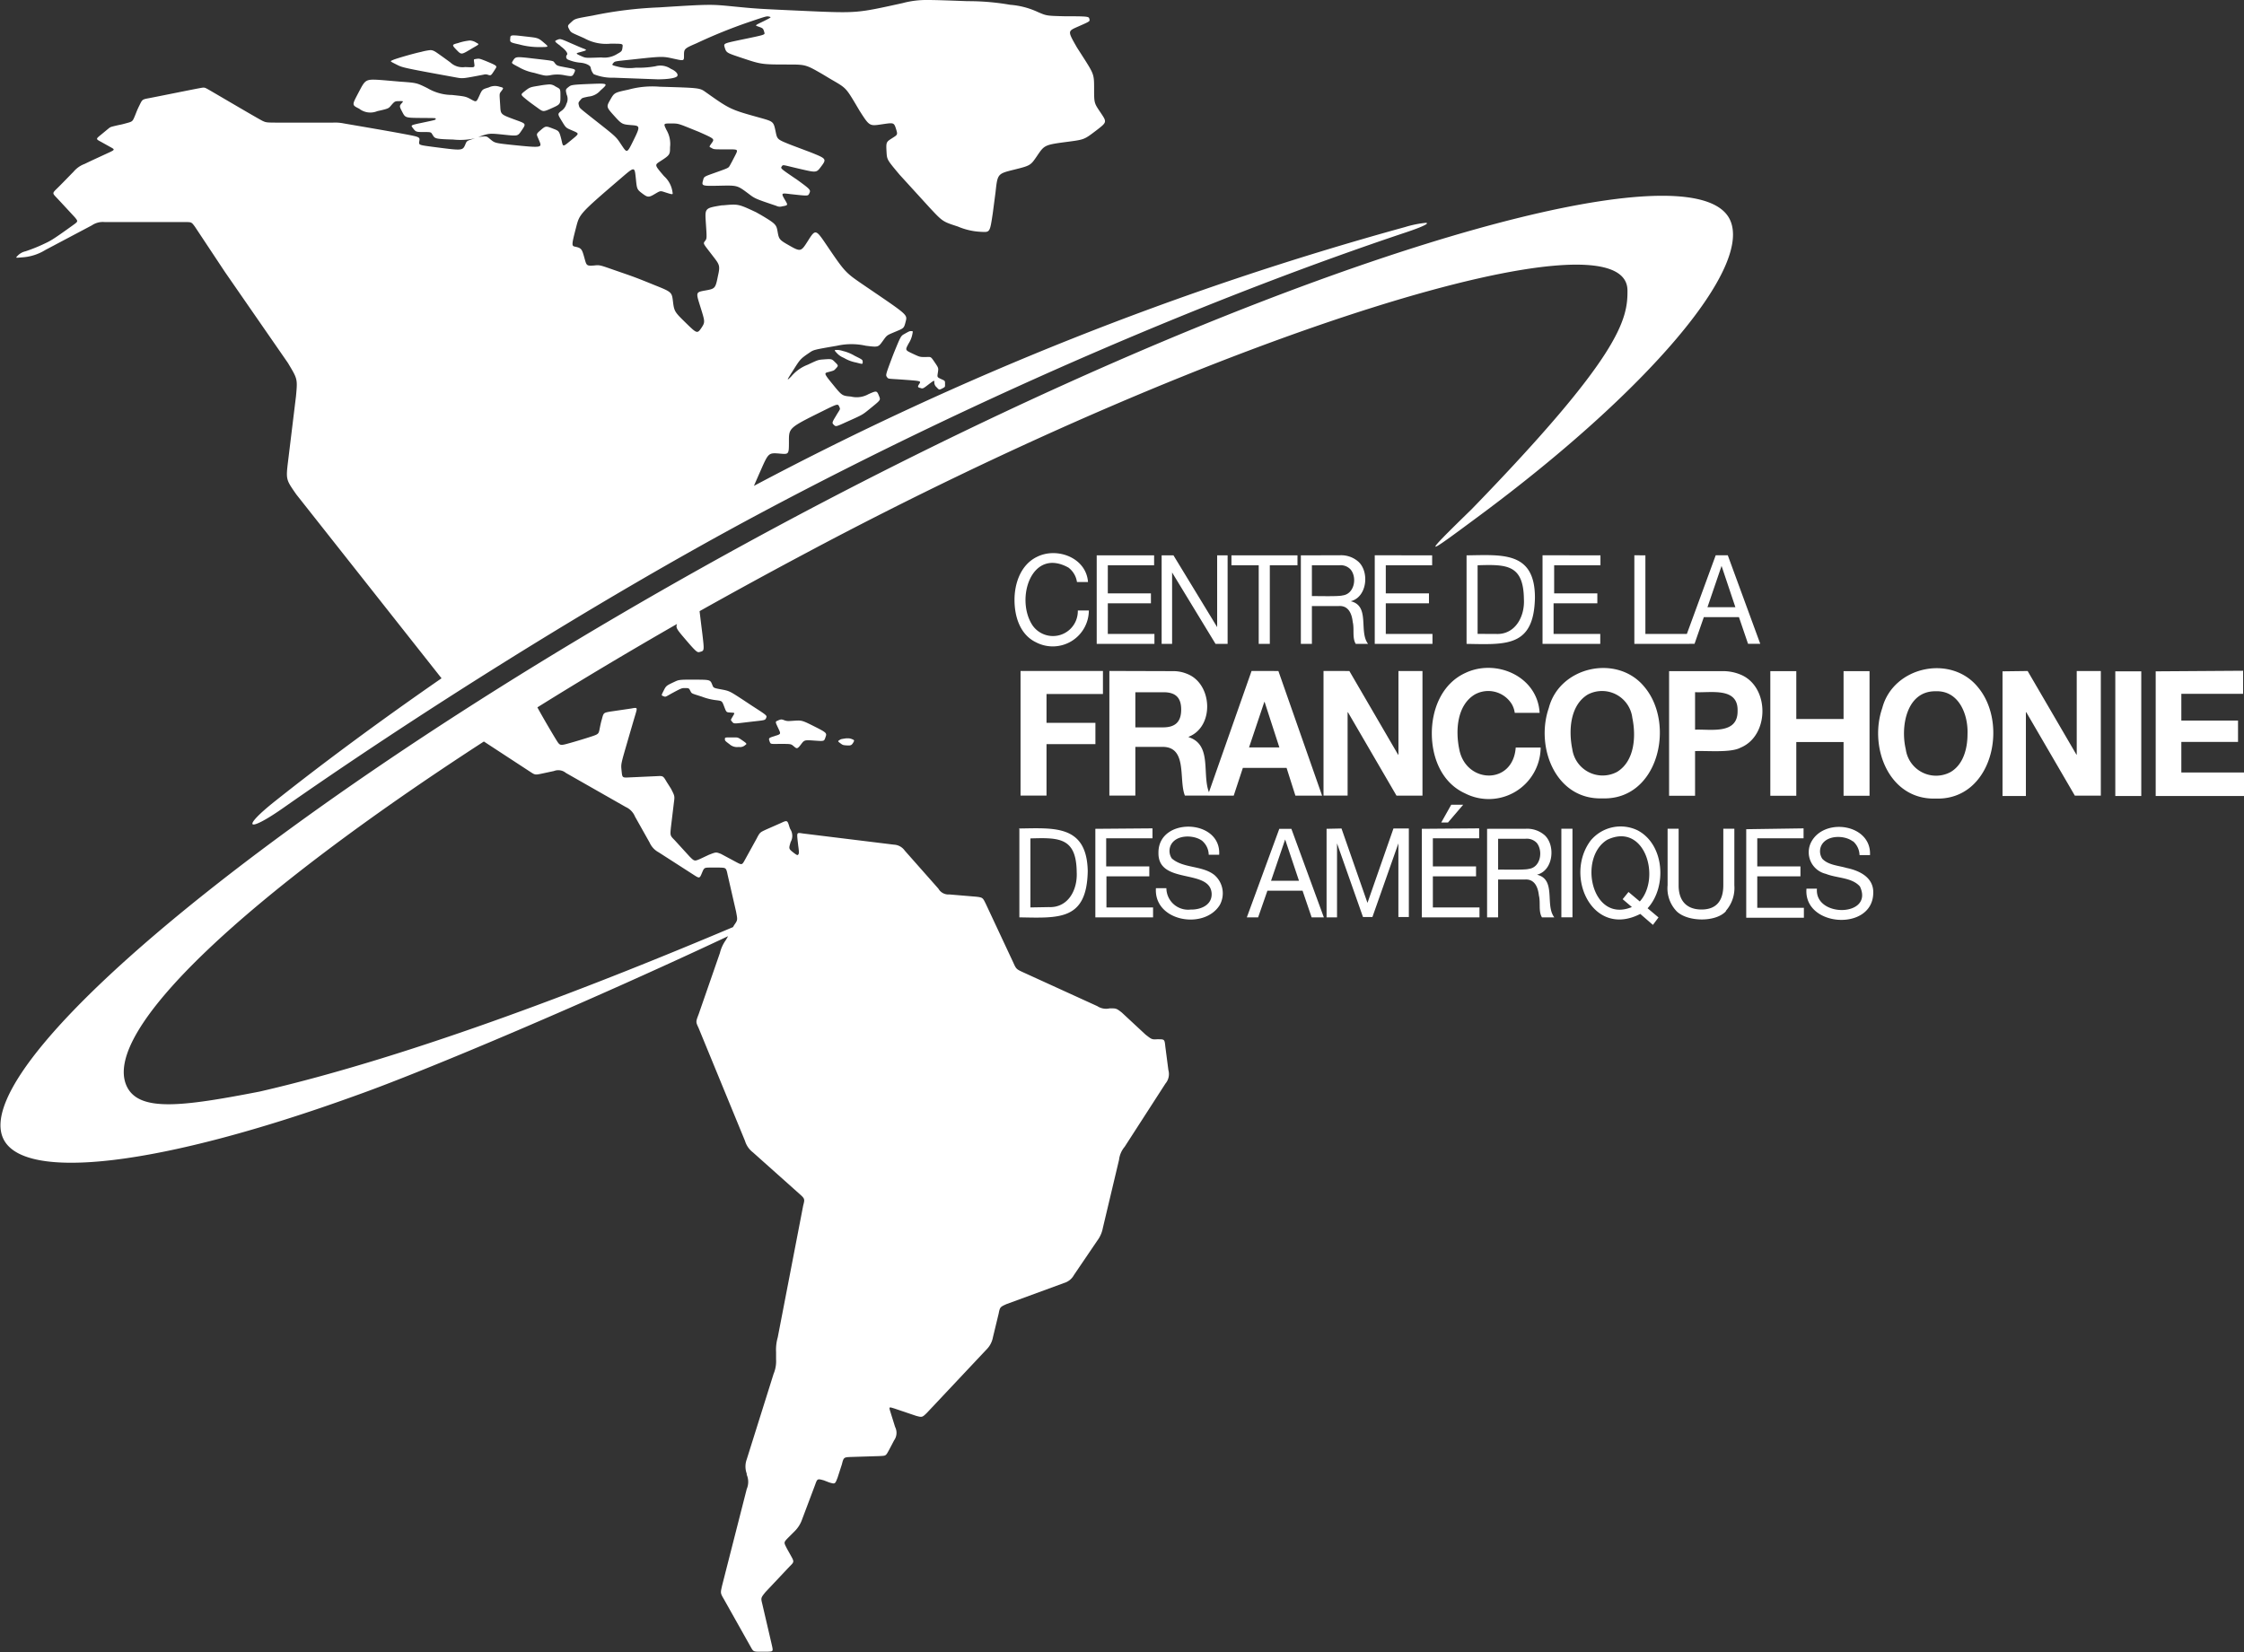 <svg id="Calque_1" data-name="Calque 1" xmlns="http://www.w3.org/2000/svg" viewBox="0 0 345.59 254.51"><rect x="0" y="0" width="345.59" height="254.51" fill="#333333" stroke="none"/><defs><style>.cls-1{fill:#fff;}</style></defs><path id="Logo-CFA-blanc" class="cls-1" d="M78.59,5.85c0-.28.06-.4.52-.4s.92.07,1.92.18c1.86.21,1.85.19,2.8,1,.68.57.71.62-.44.62a11.62,11.62,0,0,1-3.45-.41C78.53,6.53,78.51,6.52,78.59,5.85Zm-5.5,1.38c.73-.42.72-.42.27-.65a2,2,0,0,0-1-.34,7.93,7.93,0,0,0-1.8.39c-1,.26-1,.28-.21,1.1S71.08,8.4,73.09,7.23ZM84.63,13a12.62,12.62,0,0,0-1.52.19c-1.47.24-1.48.21-2.34.89-.61.49-.63.49.26,1.22.48.39.6.48,1.78,1.33.82.6.84.62,2,.11,1.47-.66,1.5-.64,1.5-1.89s0-1.11-.78-1.54A1.61,1.61,0,0,0,84.63,13Zm1.69-5.89c.74.52,1.19,1.11,1,1.33a.47.47,0,0,0,.1.72,6.12,6.12,0,0,0,2,.5c.82.08,1.52.43,1.55.77a2.09,2.09,0,0,0,.47,1,7.61,7.61,0,0,0,3.11.54l6.76.25c1.48,0,2.82-.18,3-.51s-.28-.8-1-1.11a2.85,2.85,0,0,0-2.38-.39,14.72,14.72,0,0,1-3,.22,7.6,7.6,0,0,1-2.81-.17c-.92-.23-.92-.24-.67-.54s.2-.27,2.88-.55c4.73-.52,4.73-.5,6.46-.12,1.54.34,1.55.34,1.55-.44,0-1.09,0-1.11,1.92-1.94a79.09,79.09,0,0,1,8.19-3.31c2.64-.89,2.64-.89,3-.8s.39.09-.79.68c-1.42.69-1.41.66-.94.83.82.29.81.28,1,.94.1.36.09.35-3.72,1.14-2.56.54-2.57.55-2.4,1.13.26.87.28.85,2.7,1.66,3,1,3,1,7.32,1,2.43,0,2.59.07,5,1.46l1.35.81c2.29,1.32,2.29,1.3,3.8,3.82l.59,1c1.54,2.42,1.54,2.4,3.39,2.13s1.92-.32,2.23.66.25.93-.62,1.49-.91.58-.83,2.05c.07,1.25.06,1.22,2,3.54L143.18,32c2,2.14,2,2.14,4.32,2.89a10.26,10.26,0,0,0,3.73.83c1.23.07,1.23,0,1.66-2.84l.43-3.28c.31-2.82.3-2.83,2.84-3.46s2.55-.65,3.54-2.1c1.16-1.71,1.14-1.73,4.82-2.21,2.5-.33,2.48-.34,4.36-1.77,1.62-1.25,1.6-1.25.62-2.71s-1-1.43-1-3.6,0-2.28-1.42-4.53l-1.22-1.9c-1.43-2.5-1.43-2.51,0-3.15,2-.88,2-.87,1.92-1.21s0-.43-2.28-.45h-1.36c-3-.07-2.94-.07-4.31-.66A12.29,12.29,0,0,0,155.58.74,37.35,37.35,0,0,0,149,.18C146,.07,144.14,0,142.89,0A14.11,14.11,0,0,0,139,.48C132.08,2,132.08,2.05,124.29,1.7S116.48,1.34,113,1s-3.51-.37-11.51.14A61.88,61.88,0,0,0,91.27,2.4c-2.7.48-2.71.47-3.28,1s-.63.54-.33,1.11S88,5,90,5.9a6.92,6.92,0,0,0,4,.83c2,0,1.94,0,1.87.56s-.11.63-.78,1a3.74,3.74,0,0,1-2.49.56c-2.36.08-2.35.11-3-.17-1-.45-1-.45-.21-.66,1.06-.29,1.06-.31.42-.56-.29-.1-1.1-.46-1.82-.77-1.71-.76-1.72-.74-2.17-.55S85.32,6.35,86.32,7.07ZM61.06,9.94c.92.47.92.49,9.23,2,1,.18,1,.17,4.19-.44a1.08,1.08,0,0,1,.74.05c.42.11.41.09,1.07-.94.3-.46.28-.48-1.49-1.22-1-.39-1-.39-1.54-.3-.32.05-.31,0-.22.68s.08.62-1.41.56a2.74,2.74,0,0,1-2.27-.71c-.44-.33-1.23-.9-1.77-1.28s-.86-.62-1.32-.62A8.77,8.77,0,0,0,64.84,8c-1,.2-3.79,1-4.3,1.23S60,9.4,61.06,9.94ZM79.94,8.81c-.61,0-.71.17-1,.64-.18.3-.17.3.93.88a7.57,7.57,0,0,0,2.39.89c1.68.47,1.7.47,2.38.39a5.41,5.41,0,0,1,2.38,0c1.11.19,1.14.18,1.41-.39s.22-.55-1.24-.83-1.42-.24-1.82-.77C85.2,9.36,85.23,9.37,82,9,81,8.88,80.34,8.81,79.94,8.81Zm61.9,51c.33.06.34.05,1.31-.7.71-.53.73-.52.74-.32a1,1,0,0,0,.37.88c.36.4.38.42.86.17s.42-.23.42-.72,0-.45-.63-.74-.57-.31-.47-1,.12-.67-.52-1.61-.53-.77-1.48-.77c-.76,0-.78,0-1.93-.54s-1.11-.54-.58-1.54a4,4,0,0,0,.58-1.44c.08-.38.09-.47-.06-.47l-.17,0c-.19,0-.23,0-1,.44-.55.31-.55.31-1.65,3l-.25.65c-1,2.68-1,2.68-.77,3s.13.21,2.79.41c2.43.18,2.46.19,2.19.61S141.24,59.68,141.84,59.79ZM118,110.58c.14-.35.13-.36-2.18-1.85l-1.51-1c-2-1.3-2-1.3-3.36-1.55-1.07-.2-1.07-.22-1.25-.67-.31-.79-.34-.79-2.42-.81h-1.12c-1.66,0-1.74.08-2.3.34-1.27.6-1.27.6-1.66,1.37s-.36.71,0,.85.26.09,1.52-.59,1.33-.67,1.7-.67c.68,0,.68,0,.9.44s.16.36,1.8.89a8.94,8.94,0,0,0,2.31.55c.77.11.77.1,1.11,1s.32.84,1,.89.65,0,.31.59-.36.52-.08.85.28.28,2.67,0S117.82,111,118,110.58Zm1.35,2.8c-1,.3-1,.33-.83.82s.15.4,1.73.4,1.56,0,2,.37.53.47,1.08-.26.54-.73,2.1-.62,1.48.1,1.7-.52.24-.68-1.63-1.62-2-1-3.07-.93-1.17.1-1.66-.07a1.43,1.43,0,0,0-.45-.12,1.48,1.48,0,0,0-.49.16c-.46.18-.45.18,0,1.14S120.32,113.08,119.32,113.38ZM3.34,39.65A7.7,7.7,0,0,0,7,38.5l7.14-3.78a3,3,0,0,1,2-.51H28.49c1,0,1,0,1.52.7l4.64,7h0l9.69,14c1.48,2.48,1.5,2.42,1.24,5.16L44.37,71c-.35,2.89-.33,2.87,1.25,5.15L68,104.49c-9.45,6.54-18.18,13-25.53,18.84-5.44,4.3-4.4,5,1,1.24,19-13.32,47.62-31.65,73.76-45.58,34.26-18.27,70.47-33.56,99.31-43.2,2.74-.91,3.72-1.46,3-1.46a16.69,16.69,0,0,0-3.16.65A492.34,492.34,0,0,0,116.11,74.85c.27-.63.62-1.43,1.08-2.47,1.17-2.66,1.2-2.64,2.93-2.5,1.38.12,1.38.13,1.38-1.91s0-2.07,5.09-4.59c2.45-1.22,2.45-1.2,2.66-.73s.15.29-.54,1.48c-.62,1-.57,1.05-.28,1.33s.31.29,1.92-.45c2.48-1.11,2.46-1.1,3.47-1.92,1.81-1.47,1.81-1.44,1.59-2-.37-.94-.37-.94-1.66-.37a3.7,3.7,0,0,1-2.7.37c-1.37-.12-1.37-.12-2.83-1.92-1.35-1.64-1.29-1.69-.7-1.84.92-.24.93-.25,1.17-.52.45-.47.45-.49-.07-1s-.49-.54-1.79-.44c-.85.06-.87.08-2.42.81A6.21,6.21,0,0,0,121.85,58c-.71.71-.74.67.21-.81,1.17-1.84,1.14-1.87,2.63-2.88.62-.42.62-.43,4.23-1.05a10.17,10.17,0,0,1,4.41,0c1.95.25,1.93.23,2.63-.74s.58-.84,2.08-1.48c1.16-.49,1.18-.47,1.45-1.54s.25-1-6.44-5.56c-2.93-2-2.91-2-5.87-6.36-1.53-2.27-1.63-2.25-2.7-.56s-1.13,1.82-2.77.89-1.74-1-1.94-2.14-.21-1.25-2.59-2.66l-.77-.43c-2.73-1.28-2.73-1.26-5.06-1.05l-.18,0c-2.64.43-2.61.44-2.47,2.64.17,2.49.17,2.49-.14,2.88s-.24.38,1,2,1.4,1.65,1,3.39c-.38,1.91-.44,1.94-1.94,2.21s-1.46.27-.76,2.51.75,2.35.21,3.18c-.68,1-.71,1-2.42-.67s-1.82-1.78-2-3.25S103.51,45,101,44c-3.13-1.27-3.14-1.27-5.86-2.21s-2.7-1-3.65-.89c-1.22.09-1.16,0-1.51-1.25S89.55,38.2,88.57,38c-.54-.11-.57-.21.16-3,.53-2.05.51-2.06,7-7.63,2-1.72,2-1.7,2.18,0s.13,1.78,1,2.43,1,.65,2.08,0c.72-.43.75-.4,1.4-.19,1.26.41,1.26.39,1.18,0a4,4,0,0,0-1.3-2.47c-1.47-1.72-1.46-1.72-.66-2.25,1.56-1,1.58-1.06,1.58-2.21a4.23,4.23,0,0,0-.55-2.66c-.48-1-.49-1,.7-1s1.09,0,3.76,1.08l.5.2c2.47,1.1,2.47,1.09,2,1.75s-.37.54,0,.76.36.2,2.59.2c1.52,0,1.51,0,1,1-.31.6-.63,1.22-.82,1.54s-.2.33-2.08,1-1.86.64-2,1.18c-.26.92-.26.94,2.5.88s2.74-.07,4.42,1.18c1.07.82,1.06.81,4.35,1.92a1.19,1.19,0,0,0,.89.08c.91-.16.92-.18.5-.89-.69-1.18-.68-1.18.76-1,2.72.3,2.72.31,2.91-.07.27-.57.27-.59-1.93-2.19l-.29-.19c-2.21-1.51-2.21-1.51-2-1.82s.15-.22,2.66.36,2.65.64,3.25-.14c1.05-1.37,1.05-1.37-1.43-2.37l-3.1-1.17c-2.07-.83-2.08-.83-2.32-2-.32-1.56-.33-1.58-2.28-2.13-4.72-1.31-4.72-1.31-8.52-4-.9-.64-.91-.64-7.06-.82a13.91,13.91,0,0,0-4.83.45c-2.16.46-2.16.47-2.78,1.55s-.63,1.12.56,2.44,1.26,1.36,2.63,1.47,1.49.1.41,2.29-1,2.07-2,.59c-.73-1.1-.75-1.11-4-3.67-2.32-1.83-2.32-1.82-2.41-2.14-.15-.54-.12-.55.26-1,.23-.27.25-.26,1.19-.46a2.75,2.75,0,0,0,1.85-.95c1.24-1.09,1.22-1.11-1.58-1s-2.93.17-3.26.41c-.56.43-.56.44-.37,1.23A1.64,1.64,0,0,1,87.23,16a2,2,0,0,1-.86,1.14c-.51.42-.5.44.17,1.54s.62,1,1.68,1.46,1,.42-.31,1.5-1.18,1-1.45-.13c-.34-1.35-.38-1.34-1.28-1.69-1.12-.43-1.13-.45-1.92.23s-.65.57-.21,1.64.46,1.11-4.21.63c-2.66-.28-2.65-.31-3.31-.85s-.48-.51-1.92-.37a1.38,1.38,0,0,0,.26-.07c1.5-.51,1.51-.51,3.74-.28S79.72,21,80.4,20s.58-.95-1.19-1.6c-2.12-.78-2.1-.8-2.17-2.05-.11-1.87-.17-1.86.1-2.22.46-.6.48-.6-.21-.77a2.18,2.18,0,0,0-1.66.11c-1,.3-1,.29-1.45,1.28s-.46,1-1.2.6c-.91-.5-.91-.49-3-.72a7.52,7.52,0,0,1-3.79-1.05c-1.66-.82-1.66-.82-4.18-1l-2.42-.21c-.76-.06-1.32-.1-1.75-.1h0c-1.23,0-1.41.37-2.17,1.81-1.1,2.11-1.19,2.07,0,2.66a2.79,2.79,0,0,0,2.8.38c1.76-.38,1.75-.45,2.08-.83.61-.7.61-.7,1.3-.71s.64,0,.41.28c-.4.46-.42.48.05,1.38s.46.91,2.86.93,2.29,0,2.29.15,0,.15-2,.57c-1.86.39-1.85.4-1.56.78.49.64.49.67,1.71.67s1.1,0,1.41.49.33.59,2.94.66h.13a10.32,10.32,0,0,0,3.44-.19c-1.28.4-1.27.38-1.49.91-.44,1.06-.45,1-5.12.4-2-.27-2.07-.27-2-.79.14-.73.14-.71-2.5-1.21S53.53,19.12,52.87,19a6.65,6.65,0,0,0-1.59-.11H43.47c-2.43,0-2.44,0-3-.25s-8-4.65-8.52-4.93-.48-.26-1.47-.08c-1.17.22-6.54,1.31-7.57,1.5s-1,.22-1.43,1.09-.38.85-.73,1.69-.36.82-1.44,1.11c-.73.2-.74.18-1.16.27-1.08.26-1.11.24-1.45.52l-1.14.94c-.81.66-.83.66,0,1.1l1.36.76c.79.43.83.44-.18.91s-2.75,1.26-3.7,1.73a4.06,4.06,0,0,0-1.71,1.2c-.73.74-1.81,1.87-2.54,2.58s-.73.73-.13,1.36,2.86,3.08,2.86,3.08c.53.64.53.64-.31,1.24-3.42,2.46-3.44,2.39-4.73,3a25.29,25.29,0,0,1-2.54,1,2.42,2.42,0,0,0-1.31.78C2.41,39.72,2.38,39.74,3.34,39.65ZM113.12,113.6h-.48c-1,0-1,0-1,.25s0,.27.69.78a1.75,1.75,0,0,0,1.45.44,1.17,1.17,0,0,0,1-.3c.26-.17.27-.21-.42-.69S113.64,113.6,113.12,113.6Zm18.52-58.78a6.48,6.48,0,0,0-1.83-.75,3.37,3.37,0,0,0-.74-.16l-.23,0c-.37,0-.36.06,0,.44a2.92,2.92,0,0,0,1.12.78,5.72,5.72,0,0,0,1.9.72c1,.26,1,.28,1-.08S132.81,55.4,131.64,54.82Zm-1,58.92-.34,0c-.73.12-.75.11-.92.21-.37.23-.39.23,0,.52s.4.32,1,.36.76,0,1-.39.19-.43-.13-.56A1.51,1.51,0,0,0,130.64,113.74Zm97.19-34.29c-8.32,6.17-9.26,6.86-1.19-1,22.9-23.6,24.05-29.22,24-33.72-.09-12.66-62.19,6.17-126.42,40.42q-8.46,4.5-16.48,9c.12,1,.25,2.09.42,3.44.32,2.69.31,2.66-.37,2.84-.37.1-.45.16-2.22-1.92-1.32-1.55-1.54-1.8-1.3-2.39-7.53,4.32-14.73,8.62-21.51,12.85.75,1.4,2.4,4.2,2.9,5s.55.91,1.54.65,2.92-.84,4-1.2,1-.42,1.2-1.41.27-1.13.27-1.13c.28-1.08.26-1.06,1.25-1.25l3.27-.48c1-.18,1-.22.64,1,0,0-.21.68-1.21,4.13s-1,3.41-.9,4.4.09,1.11.78,1.1l4.61-.21c1-.05,1-.08,1.56.88l.68,1.07c.53,1.07.58,1.07.44,2.07l-.47,3.9c-.12,1.22-.12,1.24.57,1.93l2.31,2.53c.74.74.76.74,1.64.36l1.34-.63c1.11-.43,1.08-.43,1.86-.13l2.33,1.25c.88.47.91.47,1.35-.34l1.82-3.3c.49-.95.52-.93,1.45-1.37l2.27-1c1-.47,1-.44,1.33.65l.1.26a1.9,1.9,0,0,1,.08,2c-.3,1-.32,1.05.32,1.56s.74.52.84.39.17-.2,0-1.37l-.1-.88c-.12-1.19-.09-1.14.83-1l14,1.72a2.16,2.16,0,0,1,1.68.92l5.18,5.86a1.76,1.76,0,0,0,1.68.89l4.16.35c1,.12,1,.17,1.46,1.1l4.24,9.06c.42.94.47,1,1.39,1.43L169,155a2.44,2.44,0,0,0,1.89.34h.13c.87,0,.92,0,1.74.64l3.67,3.41c.89.68.93.77,1.76.71h.16c1,0,1,0,1.12,1.14l.47,3.62a2.26,2.26,0,0,1-.45,2.06l-6.29,9.75a3.77,3.77,0,0,0-.86,2l-2.49,10.48a4.73,4.73,0,0,1-.88,2l-3.57,5.26a2.56,2.56,0,0,1-1.54,1.24L155,200.9c-.95.44-1,.44-1.2,1.46l-.88,3.64a3.59,3.59,0,0,1-1,1.9l-9.16,9.74c-.73.72-.75.72-1.68.47L137.8,217c-1-.31-.92-.31-.59.77l.64,2.05a2,2,0,0,1-.16,2.08l-.74,1.41c-.55,1-.47.94-1.49,1l-4.48.14c-1,.05-1.06.05-1.32,1.12l-.67,2.07c-.39,1-.37,1-1.29.73l-.83-.32c-1-.28-1-.25-1.34.7l-2,5.31a4.78,4.78,0,0,1-1.14,1.82l-1,1c-.75.77-.68.72-.18,1.72l.56,1c.56,1,.56,1-.18,1.73l-3.71,3.94c-.75.92-.7.92-.47,1.88l1.44,6.19c.25,1.1.25,1.07-.72,1.11H117c-1.09,0-1-.08-1.53-1l-4-7.12c-.56-.95-.51-.95-.26-2.08l3.79-14.86a2.78,2.78,0,0,0,0-2.21l0-.17a3.19,3.19,0,0,1,0-2.19l4.14-13.18a5,5,0,0,0,.38-2.24l0-1.11a7,7,0,0,1,.26-2.28l3.91-20.26c.25-1,.31-1.06-.57-1.83l-7.18-6.41a3.46,3.46,0,0,1-1.2-1.74l-7.15-17.4c-.44-.94-.45-.94,0-2.11l3.28-9.45a5.8,5.8,0,0,1,.92-2l.34-.59c-20.83,9.8-46.32,20.64-57.25,24.52-30,10.87-51.24,13.4-54.38,6.66-5.78-12.3,47.8-56.25,121.22-95.38C180.42,48.75,233.8,30.16,256,30.16c5.53,0,9.12,1.16,10.36,3.56C270.12,41.09,253.66,60.3,227.83,79.45ZM74.52,114.23c-36.58,23.72-59,44.6-55,53.11,1.89,4,8.59,3.12,20.46.82,24.12-5.54,52.88-16.87,72.91-25.34l.17-.3c.58-.81.53-.81.3-2.08l-1.3-5.67c-.23-1.14-.29-1.08-1.23-1.12h-1.38c-1,0-1,0-1.35.84s-.37.86-1.25.29l-5.41-3.48a3.14,3.14,0,0,1-1.4-1.51l-2.25-4a2.76,2.76,0,0,0-1.42-1.47l-9.22-5.25a1.84,1.84,0,0,0-1.85-.29l-1.92.41c-1,.21-1,.18-1.81-.35Zm90.1-26.75c-5.75-3.27-8.29,4.74-5.63,8.82a3.83,3.83,0,0,0,7-2.25h1.7a5.56,5.56,0,0,1-8.13,4.9c-2.45-1.17-3.32-3.93-3.32-6.54s1-5.43,3.45-6.62c3.06-1.55,7.59.09,7.87,3.87h-1.7a3.39,3.39,0,0,0-1.26-2.18m4.3-1.93V99.19h8.89V97.66h-7.18V92.94h6.64V91.41h-6.64V87.08h7.13V85.55Zm10,0V99.19h1.61v-11h0l6.69,11h1.86V85.55h-1.61V96.61h0l-6.73-11.06Zm14.95,1.53V99.19h1.71V87.08h4.26V85.55H189.65v1.53Zm6.49-1.53V99.19h1.7V93.36h4.16c1.49-.09,2,1.22,2.13,2.47.27,1.07-.11,2.41.46,3.36h1.9c-1.47-1.91.36-5.85-2.67-6.57v0c2.53-.63,2.9-4.52,1.19-6.08a4,4,0,0,0-2.85-1Zm6.38,6.19c-.77.17-3.85.07-4.68.09V87.08h4.23a2.08,2.08,0,0,1,1.73.65c1.05,1.26.58,3.82-1.28,4m5-6.19V99.19h8.89V97.66h-7.19V92.94h6.65V91.41h-6.65V87.08h7.14V85.55Zm14.14,0V99.19c6.1.1,10.4.52,10.53-7.15C236.38,84.89,231.31,85.49,225.91,85.55Zm1.7,12.11V87.08c4.45-.14,7.07-.13,7.13,5.21.16,2.76-1.4,5.52-4.3,5.37Zm10-12.11V99.19h8.89V97.66h-7.19V92.94H246V91.41h-6.65V87.08h7.13V85.55Zm14.14,0V99.19h8.47V97.66h-6.77V85.55Zm12.53,0-5,13.64h1.74l1.43-4.11h5.41l1.4,4.11h1.88l-5-13.64Zm-1.27,8,2.17-6.36h0l2.13,6.36Zm-105.79,9.82v19.2h4v-7.93h7.53v-3.28h-7.53v-4.44h8.69v-3.55Zm13.68,0v19.2h4v-7.5h4c4.11-.17,2.63,5,3.63,7.5h3.95c-1.56-2.77.5-7.75-3.37-9v-.06c4-1.57,3.68-8.18-.24-9.69a5.47,5.47,0,0,0-2.18-.42Zm4,8.69v-5.41h4.34c1.82,0,2.72.8,2.72,2.66s-.87,2.73-2.72,2.75Zm17.9-8.69L186,122.57h4l1.41-4.28h6.73l1.36,4.28h4.11l-6.73-19.2Zm-.39,11.78,2.35-7h.05l2.27,7Zm11.47-11.78v19.2h3.71V109.72h.05l7.48,12.85h4v-19.2h-3.7v12.88h-.06l-7.5-12.88Zm29,5.12a3.62,3.62,0,0,1,.45,1.33h3.83c-.32-5.64-6.74-8.41-11.48-6.12-3.54,1.64-5.14,5.53-5.12,9.35s1.61,7.59,5.12,9.18a8,8,0,0,0,11.64-7.06h-3.84c-.42,5.84-7.71,5.58-8.7.24-.59-2.86-.35-6.72,2.36-8.39a4.26,4.26,0,0,1,5.74,1.47m5.7.57c-2.09,6,1,14.17,8.24,13.94,8.62.3,11.29-11.43,6.5-17.15-4.14-5.12-13.07-3.22-14.74,3.21m3.61,6.34c-.58-2.85-.35-6.71,2.36-8.38a4.7,4.7,0,0,1,6.89,3.58c.59,2.84.36,6.66-2.35,8.32a4.72,4.72,0,0,1-6.9-3.52m14.91-12v19.2h4v-6.88c1.78-.09,5.49.29,7-.53,4.5-1.85,4.5-9.42,0-11.26a7.09,7.09,0,0,0-2.88-.53Zm4,9v-5.76c2.4.13,6.65-.82,6.55,2.88C267.65,113.23,263.39,112.29,261,112.41Zm11.59-9v19.2h4v-8.28h7.28v8.28h4v-19.2h-4v7.37h-7.28v-7.37Zm17.24,5.69c-2.08,6,1,14.17,8.24,13.94,8.63.29,11.29-11.42,6.5-17.15-4.14-5.12-13.06-3.22-14.74,3.21m3.62,6.34c-.83-3.48.1-9,4.62-8.93,3.55-.13,5,3.56,4.89,6.58,0,2.21-.62,4.7-2.62,5.87a4.71,4.71,0,0,1-6.89-3.52m14.9-12v19.2H312V109.72h.06l7.48,12.85h4v-19.2h-3.71v12.88h-.05l-7.51-12.88Zm21.37,0h-4v19.2h4Zm2.22,0v19.2h13.66V119h-9.71v-4.71h8.73V111h-8.73v-4.12h9.51v-3.55Zm-175,24.26v13.64c6.1.1,10.4.52,10.53-7.15C167.36,127,162.3,127.57,156.89,127.63Zm1.7,12.11V129.16c4.45-.14,7.08-.13,7.13,5.21.14,2.78-1.36,5.5-4.3,5.37Zm10-12.11v13.64h8.89v-1.53h-7.18V135H177v-1.53h-6.64v-4.33h7.13v-1.53Zm16.46,1.86a2.88,2.88,0,0,1,1,2.13h1.61c.34-5.57-9.38-5.84-9.35-.32-.11,5,7.94,2.4,8.19,6.28.09,1.82-1.72,2.53-3.24,2.49a3.35,3.35,0,0,1-3.73-3.29h-1.61c-.34,5.1,7.39,6.47,9.82,2.61a3.73,3.73,0,0,0-.82-4.65c-1.86-1.48-4.81-1-6.56-2.55a2.08,2.08,0,0,1-.1-2.14c.88-1.58,3.56-1.5,4.8-.56m11.86-1.86-5,13.64h1.74l1.43-4.11h5.41l1.4,4.11h1.88l-5-13.64Zm-1.27,8,2.17-6.36h0l2.13,6.36Zm8.55-8v13.64h1.61V129.92h0l4,11.35h1.45l4-11.35h0v11.35h1.61V127.63H214.6l-4,11.46-4-11.46Zm14.67,0v13.64h8.88v-1.53h-7.18V135h6.65v-1.53h-6.65v-4.33h7.13v-1.53Zm4.53-3.71-1.54,2.74H223l2.34-2.74Zm5.52,3.71v13.64h1.7v-5.83h4.15c1.49-.09,2,1.22,2.13,2.47.28,1.07-.1,2.42.47,3.36h1.9c-1.47-1.91.35-5.85-2.67-6.57v0c2.53-.63,2.89-4.52,1.19-6.08a4.08,4.08,0,0,0-2.86-1Zm6.37,6.19c-.76.17-3.84.07-4.67.1v-4.76h4.22a2.12,2.12,0,0,1,1.74.65c1,1.26.58,3.82-1.29,4m6.78-6.19h-1.71v13.64h1.71Zm12.39,14.81.86-1.15-1.68-1.41c3-3.27,2.62-9.81-1.53-12a6,6,0,0,0-7.25,1.58c-4.12,5.52.34,15.06,7.65,11.29Zm-3.76-5.07-.9,1.11,1.42,1.21c-6.19,2.57-8.35-7.62-3.78-10.37,5.8-2.74,8.28,5.88,5,9.51Zm15,2.9a5.35,5.35,0,0,0,1.3-3.93v-8.71h-1.7v8.71c0,2.3-1,3.72-3.33,3.73s-3.56-1.36-3.55-3.73v-8.71h-1.7v8.71a5.09,5.09,0,0,0,1.39,4c1.65,1.64,6,1.73,7.59,0m3.13-12.64v13.64h8.88v-1.53h-7.18V135h6.65v-1.53h-6.65v-4.33h7.13v-1.53Zm16.45,1.86a2.92,2.92,0,0,1,1,2.13h1.61c.25-4.73-6.89-5.85-9-2.11a3.42,3.42,0,0,0,2.21,5c1.69.68,4,.53,5.24,1.94,2.21,4.68-7,4.88-6.62.34h-1.61c-.5,5.9,10.11,6.63,10.28.75.13-2.44-2.06-3.52-4.1-3.94-1.26-.37-2.82-.44-3.74-1.41a2.06,2.06,0,0,1-.11-2.13c.88-1.58,3.57-1.51,4.8-.56"/></svg>